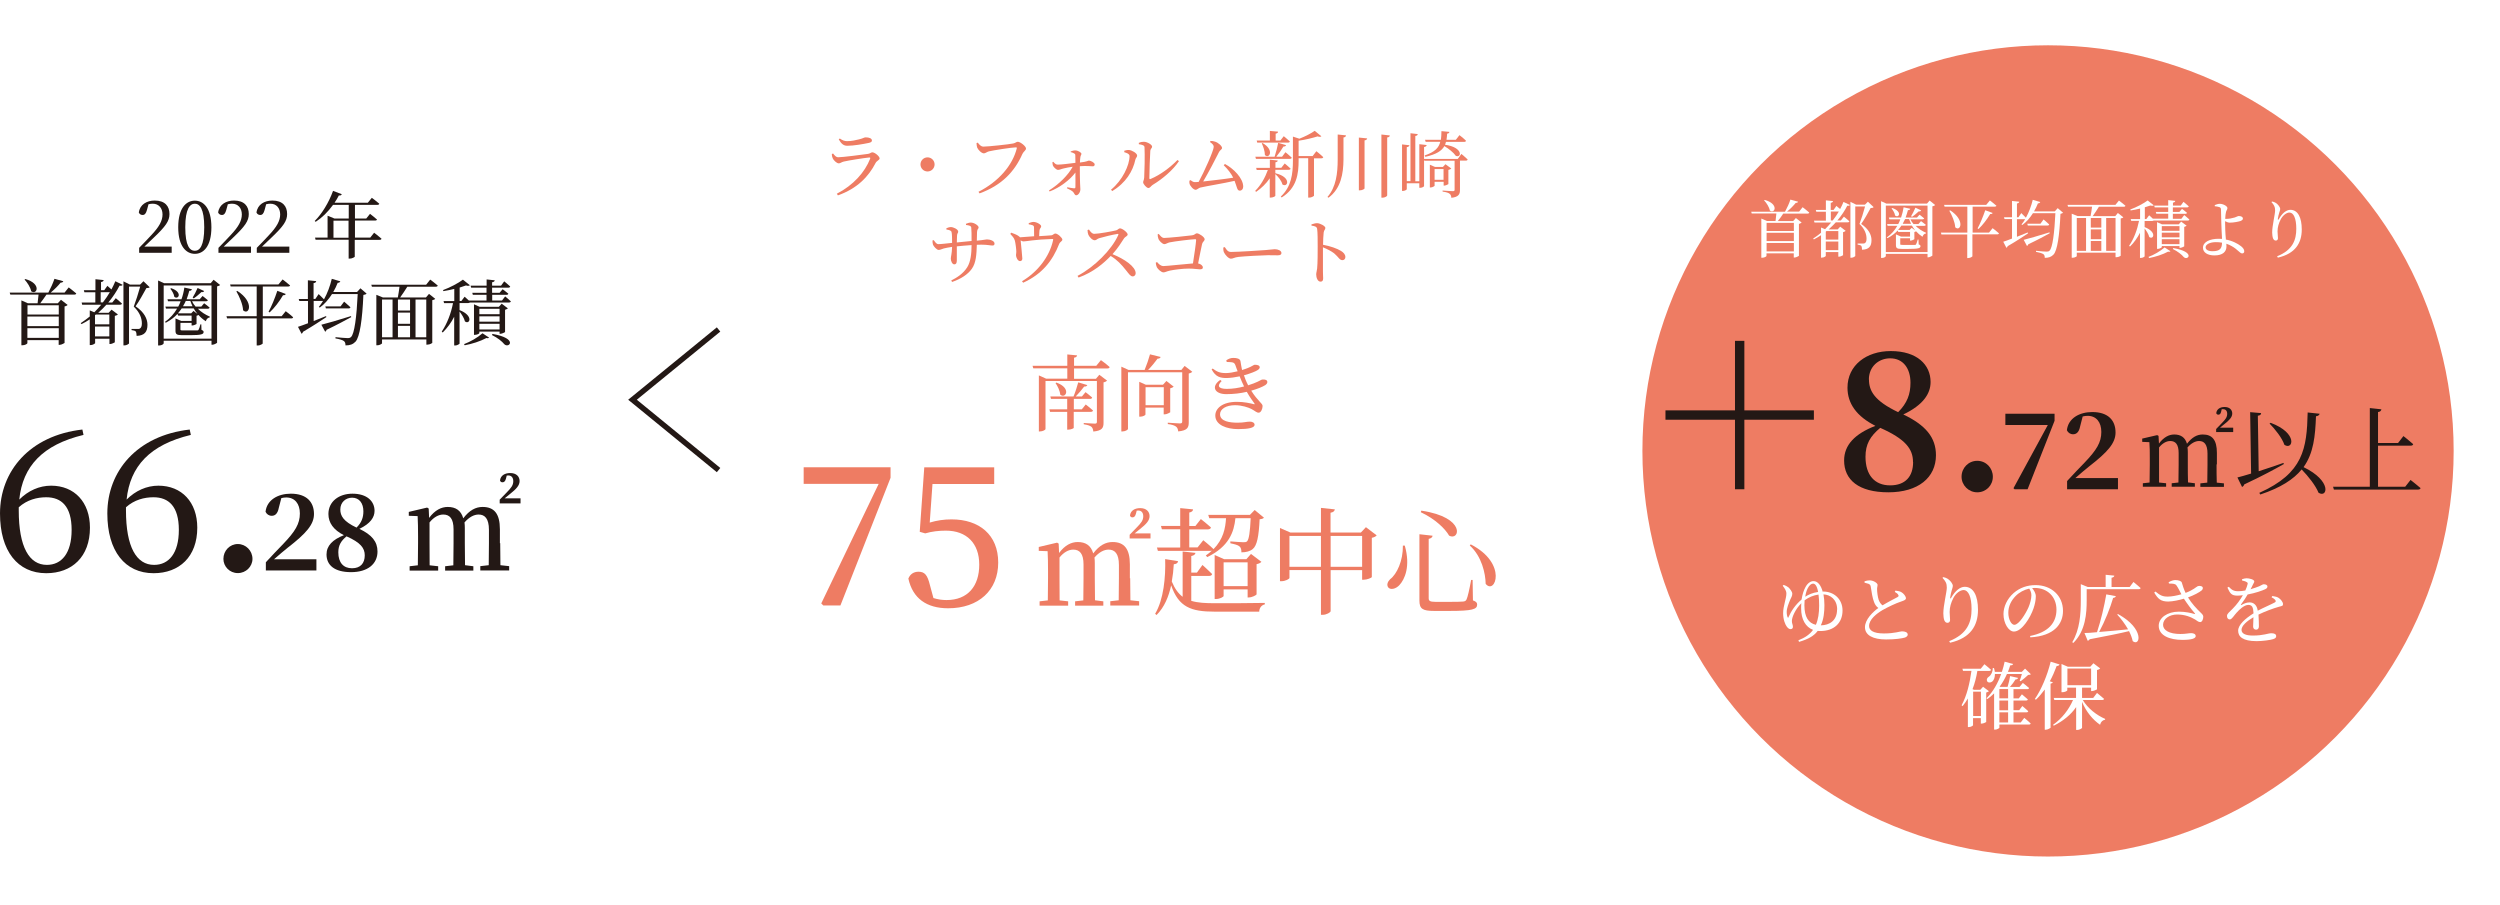<?xml version="1.0" encoding="UTF-8"?>
<svg id="_レイヤー_2" data-name="レイヤー 2" xmlns="http://www.w3.org/2000/svg" xmlns:xlink="http://www.w3.org/1999/xlink" viewBox="0 0 237.35 85.92">
  <defs>
    <style>
      .cls-1 {
        fill: #fff;
      }

      .cls-2, .cls-3 {
        fill: #ee7c63;
      }

      .cls-4 {
        fill: none;
        stroke: #231815;
        stroke-miterlimit: 10;
        stroke-width: .52px;
      }

      .cls-3 {
        filter: url(#drop-shadow-1);
      }

      .cls-5 {
        fill: #231815;
      }
    </style>
    <filter id="drop-shadow-1" filterUnits="userSpaceOnUse">
      <feOffset dx="1.42" dy="1.42"/>
      <feGaussianBlur result="blur" stdDeviation="1.42"/>
      <feFlood flood-color="#000" flood-opacity=".75"/>
      <feComposite in2="blur" operator="in"/>
      <feComposite in="SourceGraphic"/>
    </filter>
  </defs>
  <g id="_レイヤー_2-2" data-name="レイヤー 2">
    <g>
      <path class="cls-5" d="M16.3,23.42v.58h-3.09v-.47c.41-.41,.81-.84,1.14-1.19,.76-.8,1.08-1.38,1.08-1.98s-.36-1.02-.92-1.02c-.11,0-.25,.01-.41,.05l-.15,.55c-.09,.34-.22,.47-.41,.47-.16,0-.29-.08-.36-.23,.1-.77,.76-1.14,1.51-1.14,.97,0,1.4,.53,1.4,1.28,0,.65-.35,1.16-1.5,2.25-.21,.21-.54,.52-.88,.84h2.6Z"/>
      <path class="cls-5" d="M20.07,21.58c0,1.85-.78,2.52-1.57,2.52s-1.58-.67-1.58-2.52,.77-2.53,1.58-2.53,1.57,.69,1.57,2.53Zm-1.57,2.23c.46,0,.89-.47,.89-2.23s-.43-2.24-.89-2.24-.91,.47-.91,2.24,.43,2.23,.91,2.23Z"/>
      <path class="cls-5" d="M23.83,23.42v.58h-3.09v-.47c.41-.41,.81-.84,1.14-1.19,.76-.8,1.08-1.38,1.08-1.98s-.36-1.02-.92-1.02c-.11,0-.25,.01-.41,.05l-.15,.55c-.09,.34-.22,.47-.41,.47-.16,0-.29-.08-.36-.23,.1-.77,.76-1.14,1.51-1.14,.97,0,1.4,.53,1.4,1.28,0,.65-.35,1.16-1.5,2.25-.21,.21-.54,.52-.88,.84h2.6Z"/>
      <path class="cls-5" d="M27.47,23.42v.58h-3.09v-.47c.41-.41,.81-.84,1.14-1.19,.76-.8,1.08-1.38,1.08-1.98s-.36-1.02-.92-1.02c-.11,0-.25,.01-.41,.05l-.15,.55c-.09,.34-.22,.47-.41,.47-.16,0-.29-.08-.36-.23,.1-.77,.76-1.14,1.51-1.14,.97,0,1.4,.53,1.4,1.28,0,.65-.35,1.16-1.5,2.25-.21,.21-.54,.52-.88,.84h2.6Z"/>
      <path class="cls-5" d="M35.51,22.09s.45,.33,.71,.57c-.01,.08-.09,.11-.18,.11h-2.36v1.61s-.19,.17-.48,.17h-.1v-1.79h-3.14l-.05-.2h1.19v-2.08l.66,.27h1.35v-1.3h-1.49c-.49,.68-1.06,1.23-1.65,1.61l-.09-.08c.65-.64,1.33-1.72,1.74-2.86l.83,.32c-.03,.08-.12,.14-.28,.12-.12,.24-.26,.47-.41,.69h3.16l.38-.47s.43,.31,.71,.56c-.02,.08-.09,.11-.19,.11h-2.12v1.3h1.07l.36-.45s.41,.32,.66,.54c-.01,.07-.09,.1-.19,.1h-1.9v1.62h1.45l.38-.48Zm-2.42,.48v-1.62h-1.43v1.62h1.43Z"/>
      <path class="cls-5" d="M6.53,27.29s.45,.34,.71,.57c-.02,.08-.09,.11-.18,.11h-2.65c-.19,.28-.41,.59-.59,.82h1.67l.3-.33,.63,.49c-.05,.06-.16,.12-.29,.14v3.47s-.28,.18-.47,.18h-.09v-.45H2.6v.29c0,.06-.22,.2-.47,.2h-.1v-4.26l.61,.27h.93c.03-.23,.06-.55,.09-.82H.98l-.06-.19h3.67c.21-.39,.45-.92,.58-1.31l.84,.23c-.03,.08-.11,.14-.25,.13-.23,.29-.6,.66-.95,.95h1.32l.39-.49Zm-4.13-.8c1.58,.44,1.11,1.56,.56,1.16-.07-.38-.37-.83-.63-1.11l.08-.05Zm.21,2.49v.88h2.97v-.88H2.6Zm0,1.98h2.97v-.91H2.6v.91Zm2.97,1.12v-.92H2.6v.92h2.97Z"/>
      <path class="cls-5" d="M10.17,27.12s.22,.18,.41,.36c.14-.27,.27-.53,.37-.78l.69,.34c-.04,.08-.12,.1-.29,.08-.27,.52-.62,1.07-1.07,1.6h.38l.33-.41s.36,.29,.59,.51c-.02,.08-.09,.11-.19,.11h-1.29c-.24,.27-.5,.52-.78,.77h.99l.28-.3,.6,.45c-.04,.06-.15,.11-.29,.14v2.51s-.27,.16-.43,.16h-.08v-.5h-1.36v.43s-.17,.17-.43,.17h-.08v-2.44c-.25,.17-.51,.32-.78,.45l-.08-.09c.3-.19,.58-.41,.86-.63v-.58l.43,.18c.23-.23,.45-.47,.66-.72h-1.81l-.05-.21h1.3v-.97h-1.04l-.05-.2h1.1v-1.04l.78,.08c-.01,.1-.08,.16-.25,.19v.77h.31l.3-.42Zm-1.08,2.75l-.07,.05v.87h1.36v-.93h-1.29Zm1.29,2.07v-.94h-1.36v.94h1.36Zm-.61-3.23c.25-.32,.47-.65,.66-.97h-.87v.97h.21Zm4.44-1.44c-.05,.06-.15,.08-.31,.08-.25,.45-.7,1.28-1.03,1.73,.82,.55,1.13,1.19,1.13,1.75,0,.67-.27,1.03-1.03,1.06,0-.17-.03-.36-.09-.43-.06-.06-.22-.1-.39-.12v-.11h.6c.08,0,.12,0,.18-.03,.12-.07,.2-.21,.2-.49,0-.51-.21-1.06-.77-1.6,.18-.47,.45-1.32,.61-1.9h-1.06v5.4s-.17,.18-.44,.18h-.09v-6.08l.62,.31h.96l.32-.32,.6,.58Z"/>
      <path class="cls-5" d="M20.9,27.05c-.04,.06-.16,.11-.29,.14v5.36s-.26,.18-.45,.18h-.08v-.38h-4.54v.24c0,.08-.19,.21-.43,.21h-.1v-6.17l.57,.26h4.42l.28-.33,.61,.49Zm-.82,5.1v-5.05h-4.54v5.05h4.54Zm-1.33-2.87c.34,.34,.76,.61,1.17,.78v.07c-.19,.03-.32,.16-.38,.37-.25-.16-.49-.36-.7-.6-.04,.03-.1,.06-.18,.08v.78s-.24,.14-.39,.14h-.08v-.25h-1.06v.62c0,.08,.02,.1,.26,.1h.69c.29,0,.54,0,.63,0,.08,0,.11-.01,.14-.06,.05-.08,.12-.27,.18-.52h.08l.02,.53c.15,.06,.2,.1,.2,.2,0,.21-.21,.3-1.28,.3h-.76c-.54,0-.63-.1-.63-.44v-1.15l.55,.24h.98v-.51h-1.28l-.06-.16c-.29,.32-.66,.6-1.11,.84l-.08-.08c.49-.34,.87-.78,1.15-1.26h-1.05l-.06-.19h1.22c.09-.16,.17-.34,.23-.51h-1.2l-.05-.19h1.33c.13-.37,.22-.74,.27-1.11l.72,.16c-.03,.1-.1,.15-.25,.15-.07,.26-.15,.53-.25,.8h1.24l.27-.31s.3,.22,.5,.4c-.01,.07-.08,.1-.17,.1h-1.33c.09,.19,.21,.36,.34,.51h.54l.27-.32s.31,.23,.52,.41c-.02,.08-.09,.11-.18,.11h-.99Zm-2.5-1.92c1.13,.38,.69,1.14,.3,.82-.03-.25-.22-.58-.38-.77l.08-.05Zm2.48,2.42c-.13-.16-.25-.32-.34-.5h-1.14c-.11,.16-.23,.32-.36,.47h1.26l.22-.23,.36,.27Zm-1.09-1.21c-.08,.17-.17,.35-.27,.51h.91c-.08-.16-.15-.34-.21-.51h-.43Zm1.74-.94c-.03,.08-.12,.12-.26,.1-.23,.21-.49,.45-.73,.6l-.1-.08c.14-.22,.32-.56,.47-.91l.62,.29Z"/>
      <path class="cls-5" d="M27.12,29.54s.45,.33,.71,.58c-.01,.08-.09,.11-.18,.11h-2.71v2.39s-.19,.18-.47,.18h-.1v-2.57h-2.81l-.06-.21h2.87v-2.82h-2.47l-.05-.19h4.58l.4-.48s.44,.33,.71,.57c-.02,.07-.09,.1-.18,.1h-2.41v2.82h1.79l.39-.48Zm-4.59-1.92c1.66,1.07,1.12,2.37,.55,1.84-.03-.58-.35-1.3-.64-1.8l.09-.04Zm2.97,1.97c.27-.48,.6-1.28,.83-1.98l.8,.3c-.03,.08-.11,.13-.26,.12-.36,.62-.83,1.22-1.27,1.63l-.1-.06Z"/>
      <path class="cls-5" d="M34.8,27.88c-.05,.06-.14,.1-.3,.12-.1,2.35-.34,4-.75,4.44-.24,.25-.53,.36-.95,.35,0-.18-.03-.32-.15-.41-.12-.1-.47-.2-.8-.25v-.12c.38,.04,.97,.09,1.15,.09,.16,0,.23-.02,.32-.1,.33-.28,.54-1.94,.64-4.08h-2.44c-.32,.5-.71,.96-1.16,1.28l-.09-.06c.14-.17,.27-.36,.4-.57-.01,0-.03,0-.05,0h-.84v1.91c.37-.14,.77-.3,1.17-.47l.04,.09c-.51,.34-1.23,.82-2.22,1.4-.02,.08-.08,.16-.14,.19l-.34-.66c.2-.06,.54-.19,.95-.34v-2.11h-.82l-.06-.19h.87v-1.78l.79,.08c-.01,.1-.08,.17-.25,.19v1.5h.17l.31-.46s.3,.28,.51,.5c.32-.57,.58-1.27,.74-1.95l.81,.24c-.03,.08-.11,.14-.25,.14-.11,.29-.25,.58-.42,.87h2.26l.32-.35,.59,.51Zm-1.46,2.23c-.54,.29-1.3,.71-2.33,1.2-.03,.09-.08,.16-.14,.18l-.36-.66c.47-.11,1.63-.45,2.81-.82l.03,.1Zm-.68-1.48s.38,.32,.61,.54c-.02,.08-.08,.11-.17,.11h-2.16l-.05-.19h1.44l.34-.45Z"/>
      <path class="cls-5" d="M40.85,26.55s.45,.33,.71,.56c-.02,.08-.09,.11-.18,.11h-2.71c-.21,.34-.47,.73-.68,1.02h2.45l.29-.34,.59,.47c-.05,.06-.13,.1-.28,.13v4.06s-.21,.16-.47,.16h-.09v-.49h-4.21v.38s-.18,.17-.45,.17h-.09v-4.79l.62,.25h1.42c.05-.28,.12-.69,.16-1.02h-2.62l-.06-.19h5.21l.38-.48Zm-4.58,5.47h1v-3.58h-1v3.58Zm2.66-3.58h-1.15v1.04h1.15v-1.04Zm0,1.24h-1.15v1.06h1.15v-1.06Zm-1.15,2.34h1.15v-1.08h-1.15v1.08Zm1.67-3.58v3.58h1.02v-3.58h-1.02Z"/>
      <path class="cls-5" d="M47.93,28.12s.36,.29,.57,.49c-.02,.08-.09,.11-.18,.11h-3.7s-.09,.05-.15,.05h-.84v.67c1.38,.54,.95,1.42,.51,1.07-.07-.3-.3-.66-.51-.93v3.05s-.17,.17-.43,.17h-.08v-2.73c-.28,.56-.65,1.06-1.09,1.5l-.09-.09c.51-.75,.88-1.73,1.07-2.7h-.85l-.05-.2h1.02v-1.15c-.34,.08-.69,.16-1.03,.21l-.04-.1c.67-.24,1.49-.68,1.89-.99l.66,.53c-.06,.06-.19,.08-.37,.02-.17,.06-.38,.13-.6,.2v1.28h.16l.31-.41s.21,.19,.4,.36h1.68v-.54h-1.3l-.05-.19h1.35v-.49h-1.46l-.05-.19h1.52v-.59l.77,.08c-.01,.1-.08,.16-.25,.19v.32h.85l.3-.41s.36,.29,.57,.49c-.02,.08-.09,.11-.18,.11h-1.54v.49h.71l.29-.34s.33,.24,.54,.42c-.01,.08-.08,.11-.17,.11h-1.36v.54h.93l.31-.4Zm-3.87,4.55c.6-.23,1.26-.6,1.75-1.03l.62,.41c-.05,.06-.12,.08-.25,.04-.6,.32-1.36,.56-2.06,.69l-.07-.12Zm3.37-.99v-.2h-1.92v.14c0,.06-.22,.17-.43,.17h-.08v-2.9l.54,.24h1.82l.27-.3,.59,.45s-.14,.1-.27,.13v2.12s-.27,.16-.44,.16h-.08Zm-1.92-2.36v.51h1.92v-.51h-1.92Zm1.92,.71h-1.92v.51h1.92v-.51Zm0,1.25v-.54h-1.92v.54h1.92Zm-.68,.42c2.5,.44,1.57,1.41,1.13,.98-.22-.27-.62-.6-1.17-.87l.04-.1Z"/>
    </g>
    <g>
      <path class="cls-5" d="M7.93,41.29c-3.87,.93-5.78,2.97-6.1,6.14,.85-.85,1.91-1.32,3.02-1.32,2.21,0,3.69,1.56,3.69,3.99,0,2.76-1.71,4.32-4.15,4.32-2.71,0-4.39-2.1-4.39-5.67,0-4,2.8-7.4,7.82-7.97l.11,.52Zm-6.15,7.17c0,3.49,1,5.17,2.67,5.17,1.39,0,2.35-1.09,2.35-3.32s-.96-3.1-2.41-3.1c-.87,0-1.82,.24-2.61,.95v.3Z"/>
      <path class="cls-5" d="M18.12,41.29c-3.88,.93-5.78,2.97-6.1,6.14,.85-.85,1.91-1.32,3.02-1.32,2.21,0,3.69,1.56,3.69,3.99,0,2.76-1.71,4.32-4.15,4.32-2.71,0-4.39-2.1-4.39-5.67,0-4,2.8-7.4,7.82-7.97l.11,.52Zm-6.16,7.17c0,3.49,1,5.17,2.67,5.17,1.39,0,2.35-1.09,2.35-3.32s-.96-3.1-2.41-3.1c-.87,0-1.82,.24-2.61,.95v.3Z"/>
      <path class="cls-5" d="M21.21,53.06c0-.78,.61-1.41,1.37-1.41s1.39,.63,1.39,1.41c0,.72-.61,1.35-1.39,1.35s-1.37-.63-1.37-1.35Z"/>
      <g>
        <path class="cls-5" d="M30.04,53.1v1.06h-4.8v-.78c.58-.63,1.16-1.24,1.65-1.74,1.13-1.18,1.58-1.91,1.58-2.89,0-.92-.48-1.52-1.29-1.52-.15,0-.31,.02-.47,.06l-.24,.92c-.11,.59-.38,.76-.67,.76-.27,0-.48-.15-.59-.38,.12-1.12,1.17-1.72,2.4-1.72,1.51,0,2.2,.8,2.2,1.93,0,.99-.72,1.83-2.52,3.22-.32,.25-.79,.66-1.28,1.08h4.03Z"/>
        <path class="cls-5" d="M35.84,52.36c0,1.19-.94,1.96-2.51,1.96s-2.33-.66-2.33-1.68c0-.83,.58-1.41,1.65-1.83-.99-.5-1.47-1.18-1.47-2.01,0-1.19,1-1.93,2.28-1.93,1.39,0,2.1,.72,2.1,1.63,0,.61-.39,1.21-1.44,1.71,1.18,.56,1.72,1.21,1.72,2.15Zm-1.21,.36c0-.69-.4-1.21-1.73-1.8-.53,.44-.78,.86-.78,1.52,0,.98,.49,1.51,1.3,1.51s1.21-.48,1.21-1.23Zm-2.32-4.35c0,.6,.29,1.13,1.54,1.72,.48-.48,.65-.95,.65-1.55,0-.75-.38-1.29-1.07-1.29-.6,0-1.12,.43-1.12,1.12Z"/>
      </g>
      <path class="cls-5" d="M47.49,51.56c0,.6,.01,1.46,.02,2.1l.83,.09v.41h-2.74v-.41l.8-.09c.01-.64,.02-1.5,.02-2.1v-1.25c0-1.09-.4-1.46-.98-1.46-.43,0-.9,.24-1.34,.75,.02,.17,.03,.34,.03,.54v1.43c0,.6,.01,1.46,.02,2.09l.79,.1v.41h-2.68v-.41l.78-.09c.01-.64,.02-1.5,.02-2.1v-1.31c0-1.02-.36-1.41-.98-1.41-.44,0-.91,.26-1.3,.75v1.97c0,.59,0,1.46,.01,2.1l.81,.09v.41h-2.71v-.41l.78-.09c.01-.64,.02-1.51,.02-2.1v-.67c0-.75-.01-1.34-.04-1.9l-.84-.03v-.37l1.74-.41,.15,.09,.04,.89c.55-.74,1.16-1.04,1.77-1.04,.75,0,1.26,.33,1.47,1.08,.59-.77,1.18-1.08,1.84-1.08,1.09,0,1.64,.63,1.64,2.12v1.33Zm1.93-4.25v.48h-1.98v-.35l.66-.68c.42-.43,.63-.68,.63-1.08,0-.34-.18-.54-.47-.54-.06,0-.1,0-.15,.01l-.08,.31c-.07,.26-.19,.33-.33,.33-.1,0-.19-.05-.23-.17,.05-.47,.45-.71,.97-.71,.59,0,.89,.34,.89,.76s-.32,.76-.9,1.22l-.52,.42h1.52Z"/>
    </g>
    <g>
      <path class="cls-2" d="M78.97,14.63l.12-.06c.17,.21,.28,.36,.5,.36,.4,0,2.33-.25,2.82-.32,.21-.03,.28-.15,.41-.15,.23,0,.69,.38,.69,.58,0,.15-.28,.23-.38,.43-.67,1.3-1.73,2.42-3.58,3.08l-.1-.16c1.57-.81,2.66-2.04,3.16-3.32,.03-.09,0-.12-.08-.12-.5,.05-1.97,.28-2.43,.39-.21,.05-.32,.17-.47,.17-.2,0-.52-.32-.58-.5-.05-.12-.08-.25-.08-.4Zm3.5-1.06c-.52,.11-1.42,.27-2.03,.27-.37,0-.58-.21-.81-.61l.1-.08c.27,.19,.47,.25,.69,.25,.45,0,.81-.09,1.14-.17,.39-.09,.48-.19,.62-.19,.34,0,.6,.1,.6,.3,0,.11-.08,.18-.3,.23Z"/>
      <path class="cls-2" d="M88.06,16.28c-.37,0-.67-.3-.67-.67s.3-.67,.67-.67,.67,.3,.67,.67-.3,.67-.67,.67Z"/>
      <path class="cls-2" d="M93.37,13.92c.43,0,2.49-.22,2.83-.3,.21-.04,.29-.16,.43-.16,.24,0,.78,.43,.78,.64,0,.17-.24,.29-.34,.51-.75,1.7-1.98,2.99-4.07,3.75l-.1-.15c1.94-.99,3.23-2.53,3.63-4.11,.03-.09-.01-.11-.08-.11-.35,0-2.17,.28-2.56,.38-.18,.04-.34,.19-.48,.19-.23,0-.57-.36-.64-.56-.03-.12-.05-.23-.06-.41l.12-.05c.13,.17,.29,.38,.54,.38Z"/>
      <path class="cls-2" d="M101.65,14.38c.1-.04,.26-.1,.42-.1,.29,0,.6,.21,.6,.32,0,.12-.08,.14-.1,.32-.03,.15-.03,.34-.04,.51,.71-.08,.76-.18,.84-.18,.21,0,.56,.2,.56,.36,0,.1-.06,.18-.17,.18-.23,0-.59-.06-1.24-.01,0,.45,0,1.19,.02,1.58,.01,.25,.03,.43,.03,.62,0,.28-.21,.56-.39,.56-.17,0-.18-.21-.32-.34-.14-.12-.36-.23-.57-.33l.04-.09c.23,.04,.48,.09,.65,.1,.07,0,.11-.03,.12-.1,.01-.19,0-.8,0-1.4-.51,.69-1.47,1.43-2.45,1.8l-.06-.1c.95-.59,1.83-1.46,2.25-2.25-.33,.05-.63,.1-.85,.16-.24,.05-.38,.14-.54,.14-.17,0-.44-.28-.49-.42-.03-.09-.04-.21-.04-.32l.08-.03c.14,.17,.25,.27,.42,.27,.36,0,1.11-.1,1.68-.17,0-.23,0-.53-.01-.71,0-.1-.03-.14-.12-.19-.1-.06-.2-.09-.32-.12v-.08Z"/>
      <path class="cls-2" d="M106.74,14.45v-.14c.12-.03,.27-.08,.44-.07,.26,.01,.78,.3,.78,.53,0,.15-.13,.22-.17,.39-.23,1.08-.9,2.21-2.2,2.98l-.11-.13c1.08-.88,1.76-2.32,1.76-3.2,0-.21-.32-.31-.51-.36Zm1.39-.89c.18-.08,.32-.1,.47-.1,.31,0,.78,.27,.78,.46,0,.16-.14,.17-.17,.39-.03,.34-.09,2.09-.09,2.6,0,.09,.05,.12,.12,.08,.93-.39,1.87-1.1,2.55-1.8l.14,.11c-.59,.88-1.58,1.7-2.49,2.25-.16,.1-.26,.3-.41,.3-.18,0-.5-.38-.5-.54,0-.14,.08-.19,.1-.46,.03-.38,.07-2.2,.03-2.86,0-.18-.19-.25-.54-.3v-.14Z"/>
      <path class="cls-2" d="M116.28,15.56c.85,.45,1.75,1.37,1.75,2.16,0,.23-.14,.38-.32,.38-.27,0-.25-.3-.5-.93-1,.23-2.68,.5-3.26,.64-.14,.03-.3,.21-.43,.21-.22,0-.54-.36-.59-.6-.02-.1-.02-.18,0-.27l.09-.05c.16,.12,.28,.19,.41,.19,.06,0,.19,0,.37-.02,.51-.93,1.43-2.97,1.43-3.33,0-.16-.12-.29-.35-.45l.04-.11c.14,0,.31,.02,.44,.07,.32,.1,.66,.42,.66,.6,0,.13-.19,.2-.28,.37-.32,.65-1.02,1.98-1.51,2.81,.84-.09,2.12-.24,2.85-.36-.21-.42-.52-.81-.9-1.18l.11-.12Z"/>
      <path class="cls-2" d="M121.09,16.45c1.57,.37,1.17,1.41,.66,1.06-.07-.33-.39-.73-.67-.98v2.06c0,.05-.23,.17-.43,.17h-.1v-1.83c-.34,.5-.78,.93-1.3,1.29l-.08-.1c.54-.54,.94-1.26,1.2-1.98h-1.06l-.05-.2h1.3v-.78l.75,.08c0,.08-.07,.15-.22,.17v.52h.56l.32-.41s.34,.28,.56,.49c-.02,.08-.09,.11-.19,.11h-1.26v.3h.01Zm-1.85-1.37l-.06-.2h1.83c.13-.39,.27-.93,.34-1.32l.75,.22c-.03,.08-.1,.14-.25,.13-.16,.28-.43,.66-.68,.97h.55l.32-.43s.38,.3,.6,.52c-.02,.08-.09,.11-.19,.11h-3.22Zm.07-1.74h1.25v-.91l.78,.07c-.01,.1-.07,.16-.23,.19v.65h.45l.32-.41s.36,.29,.58,.5c-.02,.08-.09,.11-.19,.11h-2.91l-.05-.21Zm.56,.24c1.16,.67,.63,1.55,.22,1.14,0-.36-.16-.82-.3-1.11l.08-.03Zm5.11,.78s.41,.32,.65,.56c-.02,.08-.09,.11-.19,.11h-.69v3.56s-.18,.17-.46,.17h-.09v-3.74h-.91v.22c0,1.24-.16,2.61-1.61,3.51l-.08-.09c1-.93,1.15-2.14,1.15-3.43v-2.26l.61,.2c.55-.21,1.14-.52,1.46-.75l.63,.52c-.06,.06-.18,.07-.36,.01-.44,.14-1.15,.32-1.8,.41v1.46h1.33l.36-.47Z"/>
      <path class="cls-2" d="M127.79,12.86c-.02,.1-.07,.17-.24,.19v2.1c-.01,1.35-.25,2.75-1.42,3.62l-.1-.07c.82-.94,.97-2.25,.97-3.55v-2.38l.78,.08Zm2.01,.27c-.01,.1-.07,.17-.25,.2v4.55c0,.07-.23,.19-.44,.19h-.1v-5.01l.79,.08Zm2.15-.27c-.01,.1-.07,.17-.25,.19v5.51c0,.07-.23,.21-.44,.21h-.11v-6l.8,.09Z"/>
      <path class="cls-2" d="M138.74,14.61s.38,.31,.6,.53c-.02,.08-.09,.11-.19,.11h-.54v2.77c0,.4-.1,.68-.82,.76-.01-.17-.06-.31-.16-.38-.12-.1-.32-.16-.67-.21v-.1s.81,.06,.97,.06c.13,0,.17-.04,.17-.13v-2.76h-2.87l-.03-.1v2.51c0,.05-.19,.16-.36,.16h-.09v-.43h-1.19v.56c0,.06-.2,.17-.37,.17h-.08v-4.42l.7,.08c-.02,.09-.08,.16-.25,.18v3.23h.35v-4.55l.69,.08c-.01,.1-.07,.16-.23,.18v4.3h.38v-3.52l.7,.08c-.02,.09-.08,.16-.25,.19v1.13h3.2l.32-.44Zm-3.43-1.34h1.49c.03-.24,.05-.51,.05-.82l.76,.07c-.01,.08-.08,.16-.22,.17-.01,.21-.03,.4-.06,.58h.89l.34-.44s.4,.3,.62,.53c-.01,.08-.08,.11-.17,.11h-1.73c-.03,.1-.05,.19-.09,.27,1.74,.25,1.59,1.28,1.03,1.06-.21-.31-.69-.69-1.09-.93-.25,.44-.74,.78-1.81,1.02l-.06-.13c.98-.34,1.34-.73,1.48-1.3h-1.39l-.06-.2Zm.89,3.99v.39s-.19,.15-.38,.15h-.07v-2.16l.49,.21h.75l.24-.26,.56,.41c-.05,.05-.16,.11-.28,.13v1.35s-.24,.14-.38,.14h-.07v-.36h-.85Zm0-1.21v1.02h.85v-1.02h-.85Z"/>
      <path class="cls-2" d="M91.7,21.25c.16-.06,.32-.12,.46-.12,.34,0,.75,.29,.75,.46,0,.15-.13,.12-.15,.43,0,.25-.01,.56-.02,.83,.75-.07,.82-.12,.96-.12,.32,0,.72,.15,.72,.39,0,.15-.07,.19-.21,.19-.19,0-.47-.08-1.04-.08-.13,0-.27,0-.43,.01-.03,.88-.06,1.72-.49,2.3-.35,.49-1,.94-1.86,1.23l-.08-.14c.54-.27,1.14-.65,1.52-1.26,.32-.51,.41-1.3,.41-2.1-.48,.03-.99,.08-1.4,.12,0,.56,0,1.1,0,1.33,0,.27-.08,.38-.24,.38-.2,0-.33-.32-.33-.54s.1-.42,.12-1.12c-.33,.05-.6,.1-.79,.15-.18,.05-.34,.14-.48,.14-.2,0-.47-.34-.54-.49-.04-.1-.05-.27-.05-.41l.12-.03c.14,.2,.26,.38,.44,.38,.25,0,.9-.08,1.3-.12,0-.37,0-.85-.05-1.02-.03-.15-.19-.2-.49-.25v-.12c.13-.06,.29-.11,.43-.11,.23,0,.69,.21,.69,.43,0,.14-.1,.15-.11,.38-.01,.12-.02,.38-.02,.65l1.4-.14c0-.59,0-1-.03-1.28-.02-.16-.19-.2-.5-.24v-.14Z"/>
      <path class="cls-2" d="M97.65,21.19c.16-.05,.3-.12,.47-.12,.32,0,.73,.26,.73,.41s-.14,.19-.16,.39c-.01,.14-.03,.36-.03,.55,.42-.03,.9-.05,1.17-.08,.13-.01,.24-.17,.36-.17,.23,0,.67,.41,.67,.58,0,.14-.23,.23-.29,.38-.65,1.66-1.65,2.9-3.43,3.71l-.11-.14c1.5-.89,2.61-2.34,2.95-3.89,.03-.11,0-.12-.09-.12-1.68,.05-2.47,.23-2.71,.23-.1,0-.17-.03-.28-.1,.03,.32,.16,1.56,.16,1.72,0,.16-.08,.25-.22,.25-.21,0-.38-.35-.38-.57,0-.08,.03-.2,.03-.32,0-.23-.08-.84-.14-1.06-.07-.26-.25-.43-.43-.63l.08-.12c.22,.08,.45,.16,.63,.27,.11,.07,.17,.12,.21,.17,.38-.02,.91-.06,1.34-.1,0-.24,0-.61-.01-.79,0-.14-.01-.19-.12-.25-.1-.04-.24-.07-.38-.09v-.14Z"/>
      <path class="cls-2" d="M103.39,21.8c.12,.17,.27,.4,.5,.4,.41,0,1.72-.24,2.08-.33,.15-.04,.24-.19,.36-.19,.23,0,.73,.4,.73,.58,0,.15-.24,.22-.33,.35-.23,.36-.62,.98-1.11,1.52,1.12,.45,2.2,1.18,2.2,1.81,0,.15-.1,.3-.28,.3-.21,0-.34-.21-.66-.61-.42-.52-.8-.95-1.43-1.33-.64,.67-1.63,1.54-3.05,2.05l-.1-.16c1.61-.84,3.25-2.49,3.87-3.88,.03-.1,0-.12-.08-.1-.43,.06-1.36,.29-1.72,.4-.22,.06-.26,.2-.44,.2-.23,0-.52-.33-.6-.52-.04-.1-.08-.26-.08-.45l.14-.05Z"/>
      <path class="cls-2" d="M110.02,22.22c.16,.17,.27,.37,.51,.37,.35,0,2.25-.19,2.65-.25,.26-.03,.31-.19,.45-.19,.21,0,.74,.36,.74,.56,0,.17-.19,.24-.24,.44-.08,.33-.23,1.11-.38,1.86,.27,.05,.45,.23,.45,.38,0,.12-.08,.18-.28,.18-.22,0-.54-.07-1.07-.07-.6,0-1.39,.11-1.77,.19-.35,.08-.46,.17-.62,.17-.21,0-.53-.3-.63-.49-.06-.13-.1-.33-.1-.43l.12-.06c.17,.19,.34,.38,.62,.38s2-.19,2.79-.25c.12-.8,.28-1.83,.3-2.22,0-.06-.02-.08-.08-.08-.29,0-1.96,.2-2.43,.3-.2,.04-.36,.17-.5,.17-.2,0-.53-.34-.58-.54-.04-.1-.06-.27-.06-.39l.12-.05Z"/>
      <path class="cls-2" d="M116.29,23.47c.16,.25,.28,.45,.58,.45,.65,0,2.96-.15,3.3-.18,.46-.03,.69-.08,.86-.08,.31,0,.63,.14,.63,.36,0,.14-.1,.22-.35,.22s-.49-.01-.93-.01-2.27,.1-2.79,.16c-.43,.05-.51,.17-.73,.17s-.56-.37-.67-.63c-.05-.14-.05-.28-.05-.43l.14-.04Z"/>
      <path class="cls-2" d="M124.52,21.3c.19-.05,.36-.12,.54-.11,.28,.01,.77,.27,.77,.45,0,.16-.13,.2-.16,.43-.04,.31-.05,.78-.06,1.17,.67,.12,1.33,.35,1.7,.58,.23,.14,.42,.33,.42,.58,0,.16-.1,.3-.28,.3-.28,0-.35-.28-.79-.65-.28-.21-.62-.39-1.06-.57,0,.54,0,1.6,0,2.29,0,.32,.02,.53,.02,.64,0,.23-.07,.33-.25,.33-.27,0-.41-.37-.41-.69,0-.16,.06-.29,.09-.57,.05-.51,.05-1.57,.05-2.07,0-.56,0-1.33-.05-1.67-.03-.22-.2-.27-.54-.32v-.13Z"/>
    </g>
    <g>
      <path class="cls-2" d="M84.55,44.38v.98l-4.76,12.12h-1.63l-.19-.19,5.45-11.35h-7.12v-1.58h8.25Z"/>
      <path class="cls-2" d="M88.28,49.61c.67-.2,1.32-.3,2.06-.3,2.63,0,4.43,1.46,4.43,4.1s-1.87,4.34-4.75,4.34c-2.06,0-3.37-.95-3.78-2.82,.17-.43,.52-.65,.96-.65,.59,0,.85,.3,1.09,1.28l.33,1.22c.43,.13,.82,.19,1.24,.19,2.02,0,3.11-1.32,3.11-3.36s-1.21-3.23-3.17-3.23c-.65,0-1.32,.07-1.96,.26l-.52-.15,.43-6.12h6.64v1.58h-5.86l-.26,3.65Z"/>
      <path class="cls-2" d="M107.3,54.89c0,.6,.01,1.46,.02,2.1l.83,.09v.41h-2.74v-.41l.8-.09c.01-.64,.02-1.5,.02-2.1v-1.25c0-1.09-.4-1.46-.98-1.46-.43,0-.9,.24-1.34,.75,.02,.17,.03,.34,.03,.54v1.43c0,.6,.01,1.46,.02,2.09l.79,.1v.41h-2.68v-.41l.78-.09c.01-.64,.02-1.5,.02-2.1v-1.31c0-1.02-.36-1.41-.98-1.41-.44,0-.91,.26-1.3,.75v1.97c0,.59,0,1.46,.01,2.1l.81,.09v.41h-2.71v-.41l.78-.09c.01-.64,.02-1.51,.02-2.1v-.67c0-.75-.01-1.34-.04-1.9l-.84-.03v-.37l1.74-.41,.15,.09,.04,.89c.55-.74,1.16-1.04,1.77-1.04,.75,0,1.26,.33,1.47,1.08,.59-.77,1.18-1.08,1.84-1.08,1.09,0,1.64,.63,1.64,2.12v1.33Zm1.93-4.25v.48h-1.98v-.35l.66-.68c.42-.43,.63-.68,.63-1.08,0-.34-.18-.54-.47-.54-.06,0-.1,0-.15,.01l-.08,.31c-.07,.26-.19,.33-.33,.33-.1,0-.19-.05-.23-.17,.05-.47,.45-.71,.97-.71,.59,0,.89,.34,.89,.76s-.32,.76-.9,1.22l-.52,.42h1.52Z"/>
      <path class="cls-2" d="M113.12,57.05c.59,.18,1.32,.22,2.23,.22,1.08,0,3.62,0,4.73-.03v.14c-.33,.07-.52,.35-.53,.69h-4.24c-2.23,0-3.41-.43-4.12-2.5-.23,1.06-.64,2.08-1.39,2.82l-.13-.12c.8-1.33,1.01-3.48,.95-5.19l1.23,.2c-.03,.18-.17,.27-.41,.29-.03,.53-.09,1.09-.19,1.64,.28,.68,.62,1.14,1.03,1.45v-4.3l1.22,.13c-.03,.14-.13,.25-.4,.3v1.57h.54l.52-.72s.58,.51,.92,.86c-.03,.12-.13,.18-.3,.18h-1.68v2.38Zm-1.07-5.09v-1.71h-1.74l-.09-.32h1.83v-1.69l1.22,.12c-.01,.14-.11,.25-.36,.3v1.28h.58l.52-.66s.59,.46,.96,.8c-.03,.12-.14,.18-.3,.18h-1.76v1.71h.79l.54-.68s.59,.47,.96,.83v.03c.95-.97,1.14-2,1.2-2.95h-1.59l-.1-.32h3.96l.45-.46,.88,.73c-.08,.09-.2,.13-.41,.15-.08,1.63-.25,2.51-.66,2.83-.25,.21-.63,.31-1.07,.31,0-.23-.03-.45-.19-.57-.12-.12-.5-.22-.86-.29v-.18c.38,.03,1.03,.08,1.23,.08s.26-.01,.35-.08c.19-.17,.29-.92,.35-2.2h-1.45c-.13,1.3-.6,2.68-2.67,3.69l-.14-.15c.22-.15,.41-.31,.57-.46-.03,.01-.09,.02-.14,.02h-4.98l-.09-.32h2.21Zm6.4,4.75v-.75h-2.28v.62c0,.09-.37,.29-.73,.29h-.12v-4.18l.9,.4h2.11l.44-.5,.99,.75c-.08,.09-.24,.18-.46,.22v2.86c-.01,.08-.43,.3-.73,.3h-.13Zm0-1.06v-2.26h-2.28v2.26h2.28Z"/>
      <path class="cls-2" d="M130.7,50.83c-.07,.09-.24,.19-.46,.23v3.72c-.01,.08-.46,.26-.77,.26h-.15v-.91h-2.99v3.89c0,.12-.4,.35-.74,.35h-.18v-4.25h-2.99v.75c0,.09-.38,.31-.76,.31h-.14v-5.05l.99,.43h2.9v-2.34l1.32,.14c-.03,.15-.12,.27-.41,.32v1.88h2.88l.48-.51,1.01,.77Zm-5.29,2.98v-2.93h-2.99v2.93h2.99Zm3.91,0v-2.93h-2.99v2.93h2.99Z"/>
      <path class="cls-2" d="M133.37,51.8c.56,1.95,0,3.21-.52,3.76-.34,.36-.84,.47-1.05,.21-.18-.25-.05-.55,.18-.78,.64-.48,1.23-1.75,1.21-3.19h.18Zm2.64-.94c-.02,.14-.12,.25-.37,.3v5.63c0,.25,.1,.35,.65,.35h1.36c.62,0,1.07-.01,1.27-.03,.18-.02,.24-.07,.31-.19,.11-.22,.28-.98,.44-1.86h.14l.03,1.94c.31,.11,.4,.22,.4,.4,0,.45-.46,.6-2.63,.6h-1.45c-1.09,0-1.4-.19-1.4-.98v-6.3l1.25,.14Zm1.56-.02c-.34-.6-1.28-1.56-2.68-2.21l.05-.15c4.32,.64,3.64,2.93,2.63,2.37Zm3.48,4.59c-.02-.99-.37-2.61-1.51-3.64l.09-.11c3.56,1.83,2.3,4.85,1.42,3.75Z"/>
    </g>
    <polyline class="cls-4" points="68.22 44.63 60.05 37.95 68.22 31.28"/>
    <circle class="cls-3" cx="193.02" cy="41.39" r="38.51"/>
    <g>
      <path class="cls-1" d="M171.15,19.68s.39,.29,.62,.5c-.02,.07-.08,.1-.16,.1h-2.31c-.16,.25-.35,.52-.52,.71h1.46l.26-.29,.55,.43s-.14,.1-.26,.13v3.03s-.25,.16-.41,.16h-.08v-.4h-2.59v.25c0,.05-.19,.17-.41,.17h-.08v-3.72l.53,.23h.82c.02-.2,.05-.48,.08-.71h-2.34l-.05-.17h3.21c.19-.34,.4-.8,.51-1.15l.73,.2c-.02,.07-.1,.12-.22,.11-.2,.25-.52,.58-.83,.83h1.15l.34-.43Zm-3.61-.7c1.38,.38,.97,1.36,.49,1.01-.06-.33-.32-.73-.55-.97l.07-.04Zm.18,2.18v.77h2.59v-.77h-2.59Zm0,1.73h2.59v-.79h-2.59v.79Zm2.59,.98v-.8h-2.59v.8h2.59Z"/>
      <path class="cls-1" d="M174.34,19.54s.19,.16,.36,.31c.13-.23,.23-.46,.32-.68l.61,.29c-.04,.07-.1,.09-.25,.07-.23,.46-.55,.94-.94,1.4h.33l.29-.36s.32,.25,.52,.44c-.02,.07-.08,.1-.16,.1h-1.13c-.21,.23-.44,.46-.68,.67h.86l.24-.26,.52,.4s-.13,.1-.25,.12v2.19s-.23,.14-.38,.14h-.07v-.44h-1.19v.38s-.15,.15-.38,.15h-.07v-2.13c-.22,.14-.44,.28-.68,.4l-.07-.08c.26-.17,.51-.35,.75-.55v-.5l.38,.16c.2-.2,.4-.41,.58-.63h-1.58l-.05-.18h1.13v-.85h-.91l-.05-.17h.96v-.91l.68,.07c-.01,.08-.07,.14-.22,.17v.67h.27l.26-.37Zm-.94,2.4l-.06,.05v.76h1.19v-.81h-1.13Zm1.13,1.81v-.82h-1.19v.82h1.19Zm-.53-2.82c.22-.28,.41-.56,.58-.85h-.76v.85h.19Zm3.87-1.25c-.05,.05-.13,.07-.27,.07-.22,.4-.61,1.12-.9,1.51,.71,.48,.98,1.04,.98,1.53,0,.59-.23,.9-.9,.92,0-.14-.02-.31-.08-.38-.05-.05-.19-.08-.34-.11v-.1h.52c.07,0,.1,0,.16-.03,.11-.06,.17-.19,.17-.43,0-.44-.18-.93-.67-1.4,.16-.41,.4-1.15,.53-1.66h-.93v4.71s-.15,.16-.38,.16h-.08v-5.31l.54,.27h.84l.28-.28,.53,.5Z"/>
      <path class="cls-1" d="M183.72,19.47c-.04,.05-.14,.1-.26,.12v4.68s-.23,.16-.39,.16h-.07v-.33h-3.96v.21c0,.07-.17,.18-.37,.18h-.08v-5.39l.5,.23h3.86l.25-.29,.53,.43Zm-.72,4.46v-4.41h-3.96v4.41h3.96Zm-1.16-2.51c.29,.29,.66,.53,1.02,.68v.06c-.17,.02-.28,.14-.34,.32-.22-.14-.43-.32-.61-.52-.03,.02-.09,.05-.16,.07v.68s-.21,.13-.34,.13h-.07v-.22h-.93v.55c0,.07,.02,.08,.23,.08h.6c.25,0,.47,0,.55,0,.07,0,.1-.01,.12-.05,.04-.07,.1-.24,.16-.46h.07l.02,.46c.13,.05,.17,.09,.17,.17,0,.19-.19,.26-1.12,.26h-.66c-.47,0-.55-.08-.55-.38v-1l.48,.21h.86v-.44h-1.12l-.05-.14c-.26,.28-.58,.53-.97,.73l-.07-.07c.43-.29,.76-.68,1-1.1h-.92l-.05-.17h1.06c.08-.14,.14-.3,.2-.45h-1.04l-.05-.17h1.16c.11-.32,.19-.65,.24-.97l.63,.14c-.02,.09-.09,.13-.22,.13-.06,.23-.13,.46-.22,.7h1.08l.24-.27s.26,.19,.44,.35c-.01,.06-.07,.09-.15,.09h-1.16c.08,.16,.18,.31,.3,.45h.47l.24-.28s.27,.2,.46,.35c-.02,.07-.08,.1-.16,.1h-.86Zm-2.18-1.67c.99,.34,.61,1,.26,.71-.03-.22-.19-.5-.34-.67l.07-.04Zm2.16,2.11c-.11-.14-.22-.28-.3-.44h-1c-.1,.14-.2,.28-.32,.41h1.1l.19-.2,.32,.23Zm-.95-1.06c-.07,.15-.15,.31-.23,.45h.8c-.07-.14-.13-.29-.19-.45h-.38Zm1.52-.82c-.03,.07-.11,.11-.23,.09-.2,.19-.43,.39-.64,.52l-.08-.07c.12-.19,.28-.49,.41-.8l.54,.25Z"/>
      <path class="cls-1" d="M189.16,21.65s.39,.29,.62,.5c-.01,.07-.08,.1-.16,.1h-2.36v2.09s-.16,.16-.41,.16h-.08v-2.24h-2.45l-.05-.18h2.51v-2.46h-2.16l-.05-.17h4l.35-.42s.38,.29,.62,.5c-.02,.06-.08,.09-.16,.09h-2.1v2.46h1.56l.34-.42Zm-4.01-1.68c1.45,.94,.98,2.07,.48,1.61-.03-.51-.31-1.14-.56-1.57l.08-.04Zm2.6,1.72c.23-.42,.52-1.12,.73-1.73l.7,.26c-.02,.07-.1,.11-.23,.1-.32,.54-.73,1.06-1.11,1.42l-.08-.05Z"/>
      <path class="cls-1" d="M195.88,20.2s-.13,.08-.26,.1c-.09,2.05-.3,3.5-.66,3.87-.21,.22-.46,.31-.83,.31,0-.16-.03-.28-.13-.35-.11-.08-.41-.17-.7-.22v-.1c.33,.04,.85,.08,1,.08,.14,0,.2-.02,.28-.09,.29-.25,.47-1.7,.56-3.56h-2.13c-.28,.44-.62,.84-1.01,1.12l-.08-.05c.12-.14,.24-.31,.35-.5-.01,0-.02,0-.04,0h-.74v1.67c.32-.13,.67-.26,1.02-.41l.04,.08c-.44,.29-1.07,.72-1.94,1.22-.02,.07-.07,.14-.12,.16l-.3-.58c.17-.05,.47-.16,.83-.3v-1.85h-.71l-.05-.17h.76v-1.55l.69,.07c-.01,.08-.07,.14-.22,.17v1.31h.14l.27-.4s.26,.25,.44,.44c.28-.5,.51-1.11,.65-1.7l.71,.21c-.02,.07-.1,.13-.22,.13-.1,.25-.22,.51-.37,.76h1.97l.28-.31,.52,.45Zm-1.27,1.94c-.47,.26-1.13,.62-2.04,1.05-.02,.08-.07,.14-.13,.16l-.31-.58c.41-.1,1.42-.39,2.45-.71l.02,.08Zm-.59-1.3s.34,.28,.53,.47c-.02,.07-.07,.1-.15,.1h-1.88l-.05-.17h1.25l.29-.4Z"/>
      <path class="cls-1" d="M201.17,19.04s.39,.29,.62,.49c-.02,.07-.08,.1-.16,.1h-2.36c-.18,.3-.41,.64-.59,.89h2.14l.25-.3,.52,.41c-.04,.05-.11,.09-.25,.11v3.54s-.18,.14-.41,.14h-.08v-.43h-3.68v.34s-.16,.14-.4,.14h-.08v-4.18l.55,.22h1.24c.05-.25,.11-.61,.14-.89h-2.28l-.05-.17h4.55l.34-.42Zm-4,4.78h.88v-3.12h-.88v3.12Zm2.33-3.12h-1v.91h1v-.91Zm0,1.08h-1v.93h1v-.93Zm-1,2.04h1v-.94h-1v.94Zm1.46-3.12v3.12h.89v-3.12h-.89Z"/>
      <path class="cls-1" d="M207.36,20.41s.31,.25,.5,.43c-.02,.07-.08,.1-.16,.1h-3.23s-.08,.04-.13,.04h-.73v.58c1.21,.47,.83,1.24,.44,.94-.06-.26-.26-.58-.44-.81v2.66s-.15,.14-.37,.14h-.07v-2.39c-.25,.49-.56,.93-.95,1.31l-.08-.08c.45-.65,.77-1.51,.94-2.36h-.74l-.05-.17h.89v-1c-.29,.07-.61,.14-.9,.18l-.03-.09c.58-.21,1.3-.59,1.65-.86l.58,.46c-.05,.05-.17,.07-.32,.02-.15,.05-.33,.11-.53,.17v1.12h.14l.27-.36s.19,.16,.35,.32h1.46v-.47h-1.13l-.05-.17h1.18v-.43h-1.28l-.05-.17h1.33v-.52l.67,.07c-.01,.08-.07,.14-.22,.17v.28h.74l.26-.36s.31,.25,.5,.43c-.02,.07-.08,.1-.16,.1h-1.35v.43h.62l.25-.29s.29,.21,.47,.37c-.01,.07-.07,.1-.15,.1h-1.19v.47h.81l.27-.35Zm-3.38,3.98c.53-.2,1.1-.53,1.53-.9l.55,.36c-.05,.05-.1,.07-.22,.04-.52,.28-1.19,.49-1.8,.61l-.06-.1Zm2.94-.86v-.17h-1.68v.12s-.19,.15-.38,.15h-.07v-2.54l.47,.21h1.59l.23-.26,.52,.39s-.13,.09-.23,.11v1.85s-.24,.14-.38,.14h-.07Zm-1.68-2.06v.44h1.68v-.44h-1.68Zm1.68,.62h-1.68v.44h1.68v-.44Zm0,1.09v-.47h-1.68v.47h1.68Zm-.59,.37c2.18,.38,1.37,1.24,.99,.85-.19-.23-.55-.52-1.03-.76l.04-.09Z"/>
      <path class="cls-1" d="M211.31,22.74c.33,.06,.62,.16,.87,.28,.4,.19,.89,.5,.89,.83,0,.14-.08,.21-.2,.21-.22,0-.41-.37-.99-.69-.16-.09-.32-.17-.51-.23,0,.08,.01,.16,.01,.25,0,.5-.34,.86-1.14,.86-.64,0-1.09-.27-1.09-.73,0-.58,.71-.85,1.47-.85,.11,0,.23,0,.34,.01-.02-.46-.07-1.18-.07-1.56,0-.37-.02-1.11-.03-1.24-.01-.13-.05-.18-.16-.22-.13-.04-.29-.07-.43-.08v-.11c.13-.05,.3-.12,.47-.12,.34,0,.73,.23,.73,.4,0,.14-.08,.19-.13,.36-.04,.14-.07,.41-.08,.67,.05,0,.1,0,.13,0,.21,0,.55-.06,.77-.13,.19-.06,.3-.14,.38-.14,.23,0,.4,.08,.4,.25,0,.08-.07,.16-.22,.22-.17,.06-.65,.16-1.03,.16-.14,0-.31-.07-.44-.14,0,.07,0,.13,0,.19,0,.28,.02,1,.07,1.46v.09Zm-.35,.3c-.19-.04-.38-.05-.59-.05-.57,0-.97,.22-.97,.49,0,.22,.23,.37,.65,.37,.71,0,.9-.25,.91-.81Z"/>
      <path class="cls-1" d="M215.64,19.2l.07-.07c.12,.02,.23,.06,.33,.12,.24,.14,.44,.43,.44,.58,0,.13-.05,.23-.09,.37-.06,.19-.1,.37-.13,.57-.02,.13,.03,.13,.1,.02,.29-.52,.69-.87,1.09-.87,.71,0,1.08,.73,1.08,1.87,0,1.27-.6,2.29-2.27,2.67l-.07-.13c1.49-.59,1.82-1.56,1.82-2.61,0-1-.26-1.54-.65-1.54-.27,0-.62,.25-.83,.65-.19,.38-.3,.73-.3,1.14,0,.25,.04,.44,.04,.65,0,.13-.08,.22-.2,.22-.11,0-.19-.05-.26-.19-.06-.14-.09-.41-.09-.58,0-.63,.28-1.74,.28-2.09s-.1-.51-.35-.8Z"/>
    </g>
    <g>
      <g>
        <path class="cls-5" d="M183.8,43.21c0,2.14-1.69,3.53-4.52,3.53s-4.2-1.19-4.2-3.02c0-1.49,1.04-2.54,2.97-3.29-1.78-.9-2.65-2.12-2.65-3.62,0-2.14,1.8-3.48,4.11-3.48,2.5,0,3.78,1.3,3.78,2.94,0,1.1-.7,2.18-2.59,3.08,2.12,1.01,3.1,2.18,3.1,3.87Zm-2.18,.65c0-1.24-.72-2.18-3.11-3.24-.95,.79-1.4,1.55-1.4,2.74,0,1.76,.88,2.72,2.34,2.72s2.18-.86,2.18-2.21Zm-4.18-7.83c0,1.08,.52,2.03,2.77,3.1,.86-.86,1.17-1.71,1.17-2.79,0-1.35-.68-2.32-1.93-2.32-1.08,0-2.02,.77-2.02,2.02Z"/>
        <path class="cls-5" d="M186.23,45.26c0-.83,.65-1.51,1.49-1.51s1.48,.68,1.48,1.51-.65,1.48-1.48,1.48-1.49-.68-1.49-1.48Z"/>
      </g>
      <path class="cls-5" d="M165.61,46.45h-.89v-6.6h-6.6v-.89h6.6v-6.6h.89v6.6h6.6v.89h-6.6v6.6Z"/>
      <path class="cls-5" d="M210.44,44.1c0,.5,0,1.2,.02,1.72l.68,.07v.33h-2.24v-.33l.66-.07c0-.52,.02-1.22,.02-1.72v-1.03c0-.89-.32-1.2-.8-1.2-.35,0-.74,.2-1.1,.61,.02,.14,.03,.28,.03,.44v1.17c0,.5,0,1.2,.02,1.71l.65,.08v.33h-2.2v-.33l.64-.07c0-.52,.02-1.22,.02-1.72v-1.07c0-.84-.3-1.15-.8-1.15-.36,0-.75,.22-1.06,.61v1.61c0,.49,0,1.2,0,1.72l.67,.07v.33h-2.21v-.33l.64-.07c0-.52,.02-1.23,.02-1.72v-.55c0-.61,0-1.1-.04-1.56l-.68-.03v-.31l1.42-.33,.13,.07,.04,.73c.45-.6,.95-.86,1.45-.86,.61,0,1.04,.27,1.21,.88,.49-.63,.96-.88,1.5-.88,.89,0,1.34,.51,1.34,1.74v1.09Zm1.58-3.48v.4h-1.62v-.29l.54-.56c.34-.35,.51-.56,.51-.88,0-.28-.14-.44-.39-.44-.05,0-.08,0-.13,0l-.06,.25c-.05,.22-.15,.27-.27,.27-.08,0-.15-.05-.19-.14,.04-.39,.37-.59,.79-.59,.49,0,.73,.28,.73,.62s-.26,.62-.74,1l-.42,.34h1.24Z"/>
      <path class="cls-5" d="M216.84,44.05c-.88,.5-2.1,1.16-3.77,1.94-.03,.11-.12,.21-.21,.24l-.44-.9c.3-.07,.75-.2,1.3-.37l-.09-5.83,1.04,.09c0,.13-.08,.22-.31,.25l.08,5.27c.72-.23,1.54-.51,2.35-.79l.04,.11Zm3.39-4.78c-.03,.13-.14,.23-.35,.25-.07,1.9-.23,3.5-1.18,4.83,2.72,1.31,2.28,2.97,1.42,2.43-.27-.68-.97-1.56-1.6-2.21-.77,.94-1.98,1.73-3.93,2.38l-.09-.16c4.19-1.87,4.51-4.21,4.59-7.63l1.13,.12Zm-4.66,.87c2.65,.99,2.12,2.64,1.31,2.09-.22-.66-.89-1.49-1.41-2.02l.1-.07Z"/>
      <path class="cls-5" d="M228.86,45.57s.59,.45,.95,.77c-.03,.1-.12,.14-.24,.14h-7.99l-.08-.27h3.49v-7.47l1.1,.12c-.03,.14-.1,.23-.32,.26v2.94h1.9l.51-.66s.58,.45,.93,.77c-.03,.1-.11,.14-.24,.14h-3.1v3.9h2.58l.51-.65Z"/>
      <g>
        <path class="cls-5" d="M195.06,39.28v.67l-2.56,6.5h-1.24l-.1-.1,3.26-6h-4.03v-1.07h4.68Z"/>
        <path class="cls-5" d="M201.08,45.38v1.07h-4.83v-.78c.58-.63,1.17-1.25,1.66-1.75,1.14-1.19,1.59-1.92,1.59-2.91,0-.93-.48-1.53-1.3-1.53-.15,0-.31,.02-.47,.06l-.24,.93c-.11,.59-.38,.76-.67,.76-.27,0-.48-.15-.59-.38,.12-1.13,1.18-1.73,2.41-1.73,1.52,0,2.21,.8,2.21,1.94,0,1-.72,1.84-2.53,3.24-.32,.25-.79,.66-1.29,1.09h4.05Z"/>
      </g>
    </g>
    <g>
      <path class="cls-1" d="M173.09,56.16c1.02,0,1.84,.71,1.84,1.8,0,1.2-.82,1.95-2.11,1.95-.08,0-.17,0-.25-.01-.36,.48-.88,.78-1.77,1.04l-.06-.15c.64-.25,1.09-.57,1.39-.99-.71-.27-1.13-1-1.13-2.03,0-.17,0-.34,.02-.5-.56,.55-.9,1.32-.9,1.69,0,.24,.1,.35,.1,.55,0,.13-.07,.22-.23,.22-.13,0-.23-.09-.34-.22-.16-.21-.36-.67-.36-1.3,0-.68,.31-1.38,.31-1.86,0-.3-.21-.55-.35-.74l.09-.08c.17,.05,.31,.13,.45,.23,.14,.13,.37,.41,.37,.61s-.11,.39-.2,.57c-.15,.37-.33,.8-.33,1.16,0,.21,.04,.46,.13,.57,.31-.7,.72-1.28,1.28-1.75,.08-.5,.21-.89,.37-1.18,.22-.41,.52-.57,.76-.57,.41,0,.71,.39,.88,1.01h.02Zm-.69,3.16c.22-.51,.31-1.12,.31-1.82,0-.43-.02-.77-.06-1.05-.46,.06-.9,.24-1.32,.54-.01,.15-.02,.32-.02,.47,0,1.11,.38,1.7,1.09,1.86Zm-1.02-2.66c.29-.2,.72-.39,1.23-.46-.1-.59-.29-.79-.48-.79-.16,0-.35,.13-.52,.47-.1,.2-.18,.48-.22,.78Zm3.04,1.21c0-.97-.66-1.41-1.3-1.44,.06,.31,.09,.66,.09,1.03,0,.62-.06,1.32-.34,1.91,.81-.01,1.54-.44,1.54-1.5Z"/>
      <path class="cls-1" d="M179.94,56.07c.21,.03,.41,.06,.54,.13,.27,.14,.47,.43,.47,.6,0,.14-.16,.21-.46,.31-.47,.15-1.25,.52-1.76,.81-.58,.34-1.28,.9-1.28,1.51,0,.41,.39,.71,1.41,.71s1.52-.2,1.71-.2c.29,0,.55,.08,.55,.32,0,.11-.12,.22-.27,.27-.27,.08-.88,.18-1.79,.18-1.23,0-2-.4-2-1.16s.79-1.48,1.27-1.83c-.2-.14-.33-.34-.41-.57-.14-.35-.24-.96-.31-1.45-.02-.13-.06-.2-.2-.27-.11-.04-.28-.08-.39-.11v-.13c.17-.06,.32-.09,.48-.09,.36,0,.75,.25,.76,.43,0,.13-.05,.22-.05,.4,0,.27,.06,.74,.15,1.01,.08,.22,.19,.4,.37,.53,.51-.31,1.18-.65,1.42-.78,.1-.06,.13-.11,.08-.2-.06-.13-.2-.22-.34-.29l.06-.11Z"/>
      <path class="cls-1" d="M184.41,54.87l.08-.08c.14,.03,.27,.07,.39,.14,.28,.17,.52,.5,.52,.68,0,.15-.06,.27-.1,.43-.07,.22-.11,.43-.15,.67-.02,.15,.03,.15,.11,.02,.34-.6,.81-1.02,1.27-1.02,.83,0,1.26,.85,1.26,2.19,0,1.48-.7,2.68-2.65,3.12l-.08-.15c1.74-.69,2.12-1.82,2.12-3.05,0-1.16-.3-1.8-.76-1.8-.31,0-.73,.29-.97,.76-.22,.44-.35,.85-.35,1.33,0,.29,.04,.51,.04,.76,0,.15-.1,.26-.24,.26-.13,0-.22-.06-.3-.22-.07-.16-.1-.48-.1-.68,0-.74,.33-2.03,.33-2.44s-.11-.6-.41-.93Z"/>
      <path class="cls-1" d="M192.73,60.38c1.73-.34,2.51-1.24,2.51-2.5s-.9-2.06-2.05-2.06c-.08,0-.17,0-.26,.01,.18,.22,.35,.5,.35,.78,0,.34-.08,.76-.22,1.16-.29,.85-1.1,2.19-1.86,2.19-.5,0-.99-.78-.99-1.66,0-.69,.34-1.45,.97-2,.57-.5,1.29-.75,2.07-.75,1.49,0,2.61,.99,2.61,2.45,0,1.2-.79,2.38-3.1,2.51l-.03-.15Zm-.07-4.5c-.48,.11-.95,.35-1.3,.71-.43,.44-.69,.98-.69,1.58,0,.64,.29,1.15,.57,1.15,.44,0,1.08-1.06,1.35-1.67,.15-.36,.27-.8,.27-1.13,0-.25-.08-.44-.2-.63Z"/>
      <path class="cls-1" d="M202.56,55.26s.42,.34,.67,.57c-.02,.08-.09,.11-.19,.11h-4.93v1.07c0,1.17-.09,2.87-1.27,4.03l-.1-.07c.72-1.21,.81-2.68,.81-3.96v-1.55l.66,.27h1.7v-1.16l.82,.08c-.01,.1-.08,.17-.26,.2v.88h1.72l.36-.48Zm-1.46,3.05c2.53,1.39,2.09,3.12,1.38,2.56-.06-.29-.18-.62-.35-.95-.9,.22-2.09,.46-3.73,.77-.05,.08-.12,.13-.19,.15l-.31-.74c.28,0,.69-.03,1.19-.08,.37-1.1,.7-2.53,.88-3.59l.91,.17c-.02,.08-.1,.15-.26,.17-.27,.93-.77,2.2-1.33,3.23,.78-.06,1.74-.15,2.75-.25-.29-.51-.68-1.02-1.03-1.4l.08-.06Z"/>
      <path class="cls-1" d="M205.88,55.28c.23-.13,.46-.21,.64-.21,.3,0,.59,.1,.62,.24,.1,.33,.19,.63,.36,.98,.76-.29,.97-.55,1.16-.64,.14-.04,.35-.03,.44,.07,.07,.09,.04,.23-.07,.33-.21,.18-.73,.46-1.3,.67,.34,.56,.8,1.06,1.22,1.46,.17,.16,.22,.24,.23,.37,0,.21-.1,.51-.29,.51-.17,0-.28-.11-.48-.24-.4-.24-.97-.48-1.71-.48s-1.34,.42-1.34,.98c0,.51,.58,.87,1.65,.87,.52,0,.77-.08,1.02-.08,.24,0,.43,.09,.43,.28,0,.21-.34,.36-1.26,.36-1.22,0-2.25-.41-2.25-1.34,0-.76,.82-1.34,1.91-1.34,.64,0,1.18,.13,1.48,.22,.08,.01,.09,0,.04-.06-.33-.38-.71-.88-1.04-1.39-.44,.13-1.03,.26-1.48,.27-.73,0-.98-.26-1.34-.85l.12-.1c.43,.35,.66,.49,1.19,.48,.34,0,.86-.1,1.27-.22-.16-.31-.31-.62-.46-.83-.12-.18-.32-.18-.72-.19l-.03-.13Z"/>
      <path class="cls-1" d="M215.76,56.59c.28,.04,.43,.08,.57,.17,.2,.13,.42,.39,.42,.6,0,.17-.1,.17-.4,.25-.53,.15-1.32,.44-1.93,.74,.03,.4,.04,.87,.04,1.11,0,.19-.09,.32-.26,.32-.15,0-.29-.08-.29-.3,0-.18,.03-.52,.03-.88-.64,.38-1.13,.81-1.13,1.2,0,.36,.4,.54,1.07,.54,1.04,0,1.44-.22,1.76-.22,.28,0,.46,.08,.46,.27,0,.13-.06,.22-.29,.29-.25,.08-.97,.19-1.57,.19-1.32,0-1.75-.43-1.75-.99s.67-1.15,1.46-1.65c-.03-.58-.13-.8-.49-.8-.38,0-.84,.42-1.12,.74-.25,.27-.45,.64-.64,.64-.17,0-.27-.13-.27-.34,0-.21,.25-.37,.55-.69,.38-.38,.71-.84,.96-1.27-.18,.02-.35,.04-.52,.04-.57,0-.69-.21-.95-.76l.13-.08c.27,.27,.43,.43,.93,.42,.2,0,.42-.03,.64-.07,.1-.22,.18-.43,.21-.58,.04-.12,.01-.17-.09-.22-.1-.07-.26-.11-.43-.15v-.12c.15-.05,.31-.09,.43-.09,.24,0,.73,.11,.73,.3,0,.1-.06,.15-.13,.3-.04,.11-.13,.27-.22,.44,.32-.09,.62-.2,.82-.28,.27-.12,.33-.19,.43-.19,.18,0,.35,.06,.35,.22,0,.1-.06,.18-.21,.25-.27,.13-.95,.37-1.67,.5-.15,.26-.34,.57-.63,.95-.03,.04,0,.08,.04,.05,.23-.13,.49-.25,.77-.25,.43,0,.71,.29,.78,.79,.55-.29,1.22-.57,1.61-.78,.12-.07,.13-.14,.04-.25-.07-.09-.21-.18-.34-.25l.08-.12Z"/>
      <path class="cls-1" d="M188.84,65.62s-.15,.1-.27,.13v2.8s-.25,.15-.43,.15h-.08v-.52h-.74v.69s-.17,.16-.41,.16h-.08v-2.72c-.15,.25-.31,.5-.5,.73l-.1-.08c.5-.9,.78-2.1,.94-3.27h-.8l-.06-.2h1.74l.35-.43s.39,.31,.63,.53c-.02,.08-.09,.11-.19,.11h-1.11c-.1,.61-.25,1.19-.46,1.73l.15,.06h.59l.26-.29,.57,.43Zm-.77,2.36v-2.31h-.74v2.31h.74Zm4.12,.18s.37,.3,.6,.52c-.01,.08-.08,.11-.18,.11h-2.79v.31s-.16,.17-.42,.17h-.08v-3.44c-.2,.2-.41,.38-.64,.54l-.08-.08c.63-.61,1.09-1.46,1.39-2.3h-.59c0,.35-.11,.6-.26,.72-.15,.12-.41,.13-.49-.05-.07-.16,.02-.32,.18-.42,.2-.13,.38-.49,.36-.81h.12c.04,.13,.06,.25,.08,.36h.67c.11-.34,.2-.67,.26-.97l.8,.22c-.02,.08-.08,.13-.27,.13-.06,.2-.13,.41-.22,.62h1.32l.31-.31,.55,.53c-.06,.06-.13,.06-.26,.07-.17,.17-.5,.44-.71,.6l-.09-.05c.06-.16,.15-.42,.21-.64h-1.42c-.18,.41-.41,.82-.69,1.2l.04,.02h.71c.1-.3,.19-.72,.24-1.02l.76,.17c-.03,.08-.1,.15-.25,.15-.13,.22-.32,.48-.53,.71h.91l.32-.38s.36,.27,.59,.48c-.02,.08-.08,.11-.18,.11h-1.3v.88h.5l.3-.39s.35,.29,.56,.48c-.01,.08-.08,.11-.18,.11h-1.18v.92h.54l.3-.4s.35,.29,.56,.49c-.01,.08-.08,.11-.17,.11h-1.23v.96h.69l.33-.43Zm-2.37-2.74v.88h.83v-.88h-.83Zm.83,1.09h-.83v.92h.83v-.92Zm-.83,2.08h.83v-.96h-.83v.96Z"/>
      <path class="cls-1" d="M195.53,63.08c-.03,.09-.11,.15-.27,.15-.19,.51-.4,1-.65,1.45l.29,.1c-.03,.06-.09,.1-.22,.13v4.19s-.25,.18-.45,.18h-.1v-3.82c-.27,.36-.54,.69-.84,.97l-.1-.07c.59-.85,1.18-2.21,1.5-3.54l.84,.26Zm2.2,3.36c.47,.81,1.35,1.48,2.13,1.81v.08c-.24,.04-.41,.2-.48,.48-.69-.48-1.32-1.23-1.71-2.17v2.48s-.2,.18-.47,.18h-.09v-2.17c-.5,.73-1.23,1.32-2.13,1.77l-.06-.09c.85-.6,1.51-1.46,1.89-2.35h-1.77l-.06-.2h2.12v-.97h-.83v.25c0,.06-.24,.18-.47,.18h-.08v-2.68l.6,.26h2.13l.3-.33,.64,.49c-.05,.06-.15,.12-.3,.15v1.84s-.29,.16-.47,.16h-.09v-.32h-.86v.97h1.06l.36-.47s.41,.33,.67,.56c-.02,.08-.09,.11-.2,.11h-1.84Zm-1.45-1.39h2.25v-1.58h-2.25v1.58Z"/>
    </g>
    <g>
      <path class="cls-2" d="M104.52,34.19s.52,.37,.83,.66c-.02,.09-.1,.13-.21,.13h-3.17v.98h2.08l.32-.38,.74,.56c-.06,.06-.18,.13-.34,.16v3.83c0,.47-.11,.76-.97,.84-.02-.2-.07-.35-.18-.45-.13-.1-.33-.18-.73-.24v-.12s.86,.06,1.06,.06c.15,0,.19-.06,.19-.18v-3.87h-4.88v4.56c0,.08-.26,.23-.53,.23h-.1v-5.32l.69,.31h2.01v-.98h-3.23l-.07-.24h3.3v-1.08l.93,.09c-.02,.11-.09,.19-.29,.22v.77h2.11l.45-.55Zm-2.58,4.91v1.54s-.21,.15-.52,.15h-.1v-1.69h-1.63l-.06-.24h1.69v-.99h-1.54l-.06-.23h2.2c.17-.39,.34-.95,.45-1.34l.86,.26c-.03,.09-.14,.15-.3,.14-.2,.27-.51,.64-.8,.94h.59l.34-.41s.39,.29,.63,.51c-.02,.09-.09,.13-.2,.13h-1.54v.99h.76l.37-.46s.43,.33,.69,.57c-.02,.09-.1,.13-.21,.13h-1.62Zm-1.65-2.78c1.47,.52,.89,1.59,.37,1.15-.03-.37-.25-.82-.45-1.1l.09-.05Z"/>
      <path class="cls-2" d="M113.19,35.3c-.05,.06-.18,.13-.33,.16v4.63c0,.49-.11,.78-1,.87-.02-.21-.08-.36-.21-.46-.14-.1-.36-.19-.78-.24v-.13s.95,.07,1.16,.07c.16,0,.21-.06,.21-.19v-4.67h-5.15v5.38c0,.08-.25,.24-.52,.24h-.11v-6.15l.68,.31h1.53c.19-.45,.39-1.04,.51-1.48l1.01,.25c-.03,.1-.13,.17-.29,.16-.23,.31-.56,.73-.9,1.07h3.16l.31-.38,.73,.56Zm-2.1,3.85s-.3,.19-.51,.19h-.1v-.64h-1.73v.66c0,.06-.25,.2-.49,.2h-.1v-3.31l.63,.28h1.62l.33-.36,.69,.54c-.06,.06-.17,.12-.33,.16v2.28Zm-.6-.68v-1.71h-1.73v1.71h1.73Z"/>
      <path class="cls-2" d="M116.39,34.23c.23-.16,.44-.25,.7-.25,.33,0,.64,.07,.68,.31,.04,.23,.08,.54,.15,.84,.21-.06,.38-.13,.52-.18,.42-.16,.59-.32,.68-.32,.22,0,.47,.04,.48,.24,0,.08-.06,.18-.19,.26-.15,.11-.68,.33-1.31,.5,.1,.3,.2,.57,.4,.95,.18-.06,.36-.12,.52-.18,.6-.23,.72-.37,.84-.37,.23-.02,.47,.04,.46,.24,0,.1-.05,.18-.19,.29-.29,.18-.76,.37-1.34,.53,.62,.99,1.08,1.21,1.08,1.45,0,.29-.16,.64-.37,.64s-.33-.16-.69-.35c-.29-.15-.91-.36-1.56-.36-.84,0-1.42,.36-1.42,.86,0,.69,.95,.8,1.67,.8,.64,0,.81-.1,1.17-.1,.24,0,.44,.11,.44,.3,0,.29-.58,.41-1.56,.41-1.07,0-2.17-.38-2.17-1.29,0-.67,.67-1.3,2.05-1.3,.68,0,1.25,.13,1.6,.22,.1,.03,.11,0,.06-.07-.13-.2-.43-.57-.72-1.1-.59,.14-1.25,.22-1.95,.22-1.11,0-1.47-.73-.57-1.35l.13,.11c-.45,.44-.33,.74,.49,.74,.56,0,1.12-.09,1.64-.23-.14-.29-.29-.62-.42-.96-.41,.09-.84,.15-1.23,.16-.61,0-1.04-.1-1.43-.82l.1-.08c.4,.29,.65,.43,1.26,.43,.3,0,.72-.07,1.11-.17-.08-.19-.14-.38-.21-.57-.07-.18-.14-.27-.38-.29-.14-.02-.29-.02-.45-.02l-.02-.14Z"/>
    </g>
  </g>
</svg>